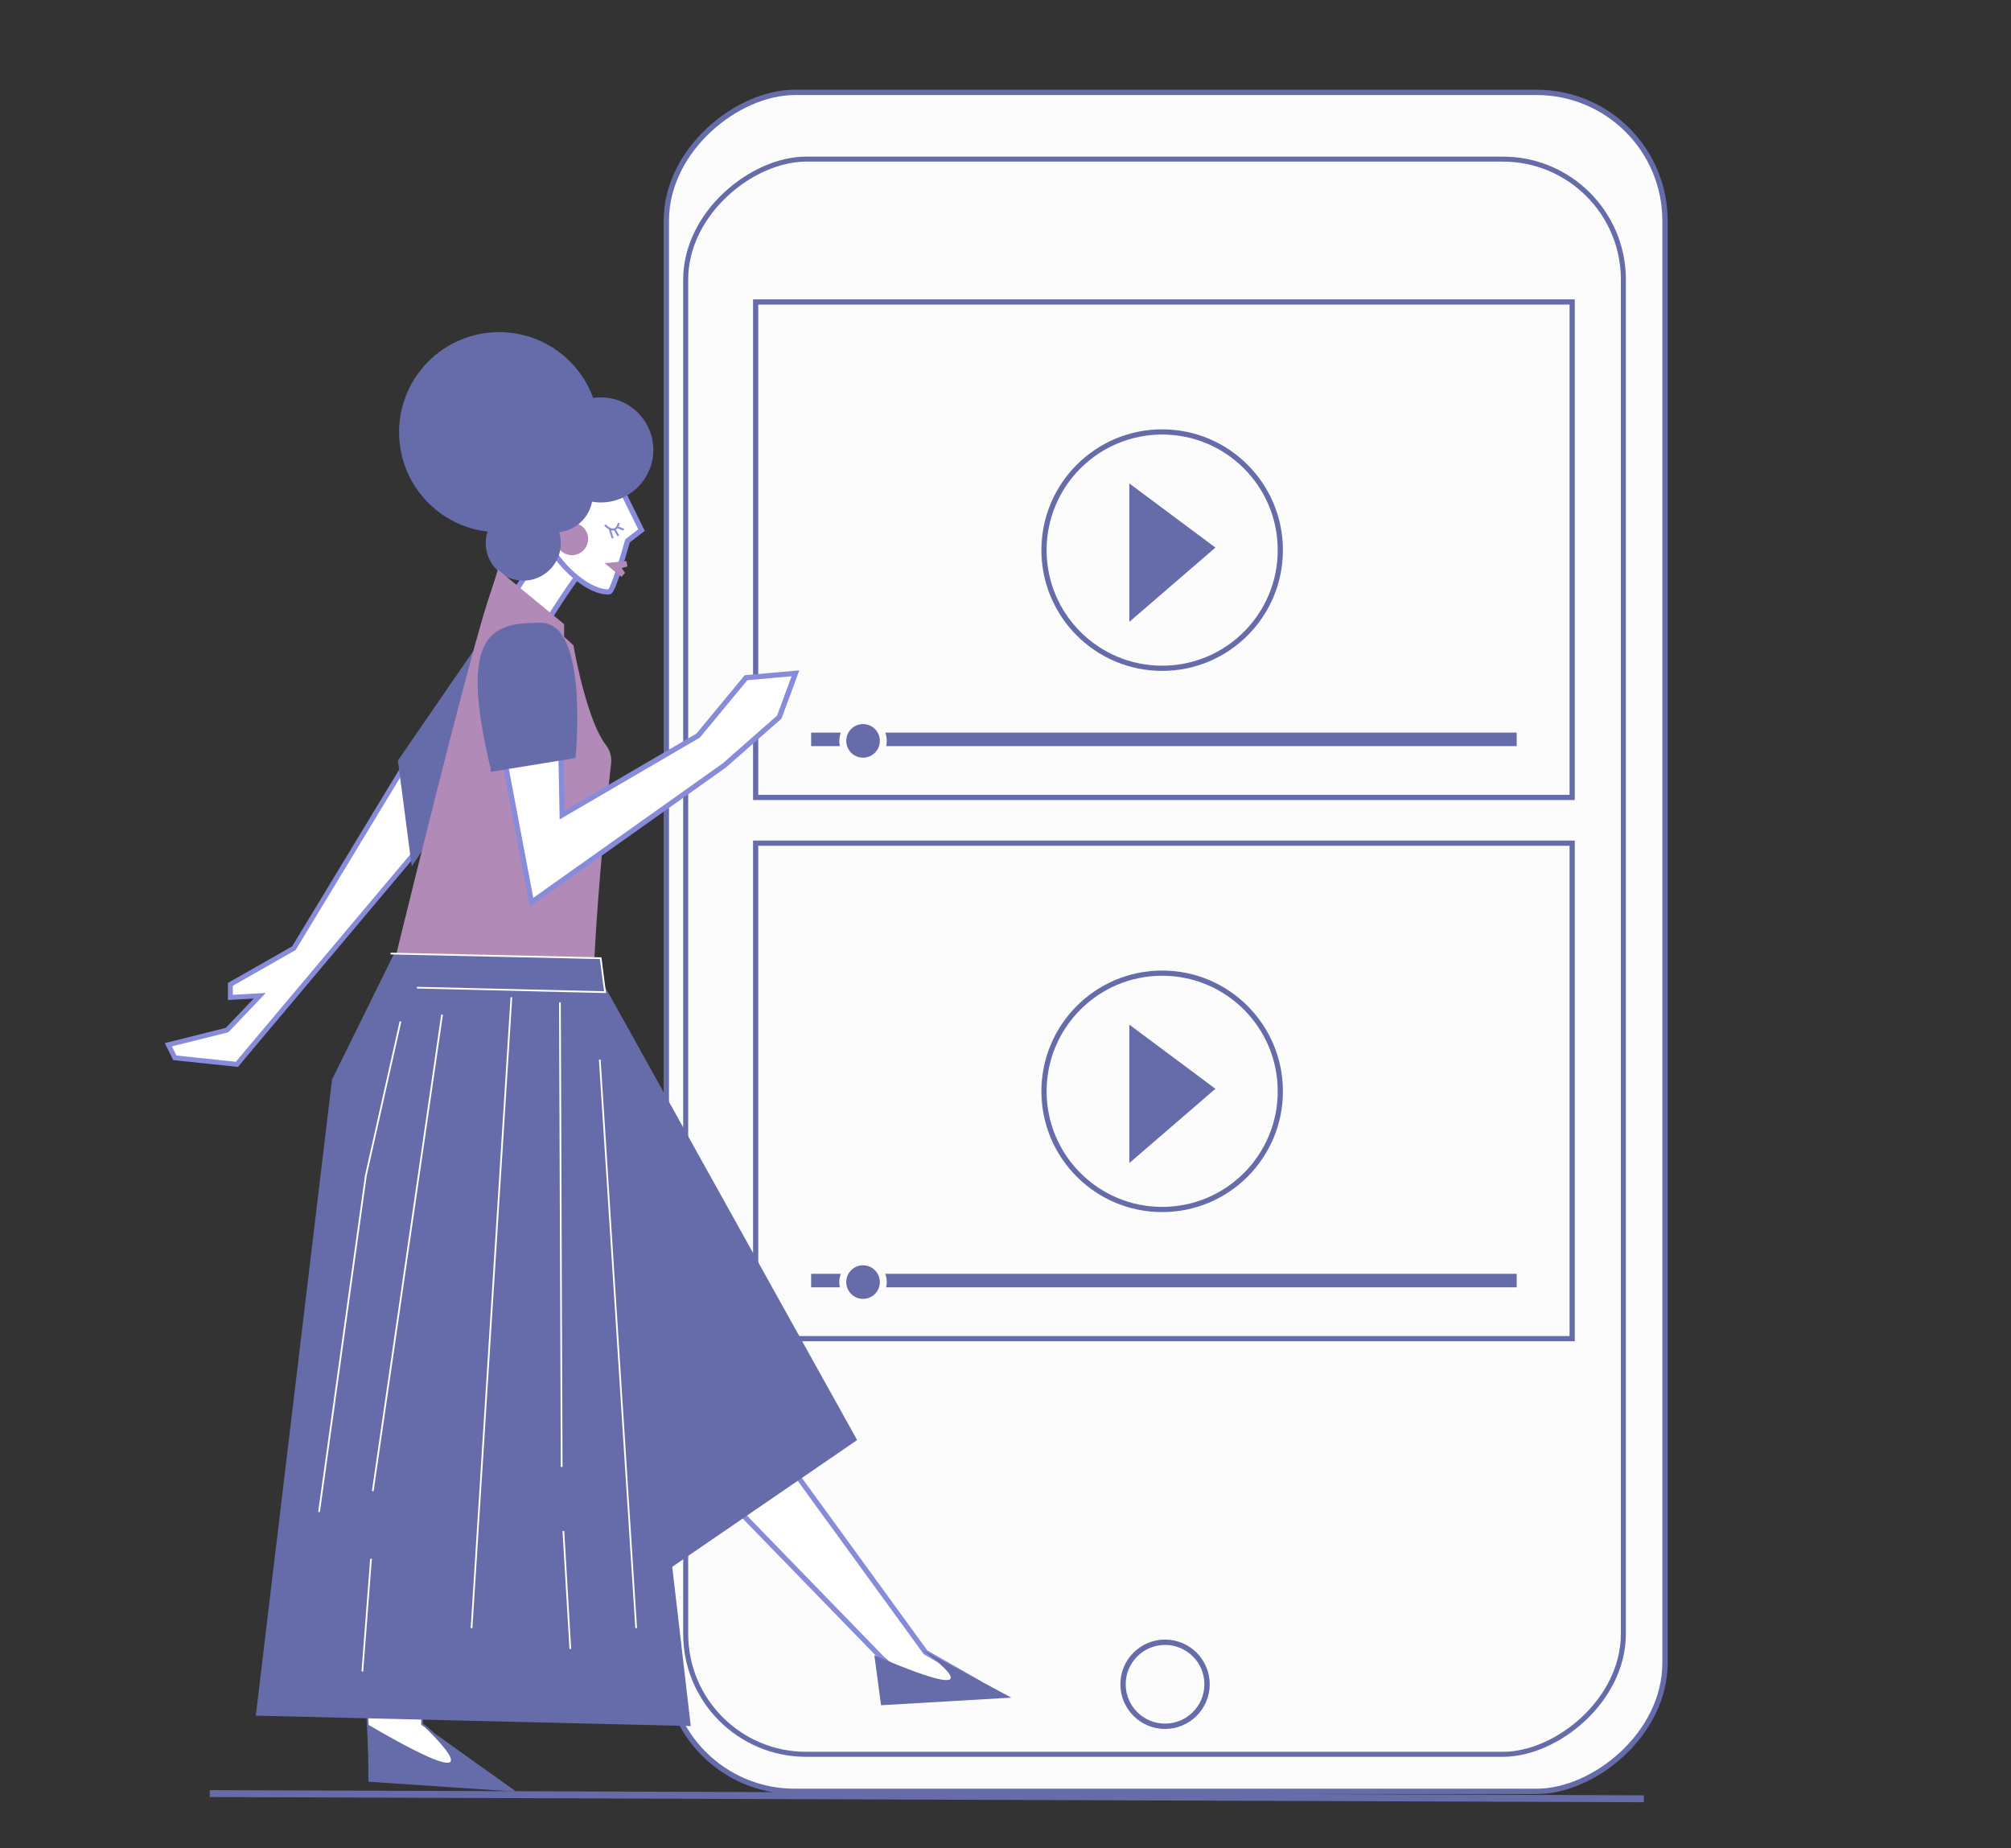 <svg xmlns="http://www.w3.org/2000/svg" viewBox="0 0 1160.4 1066.3"><rect x="0" y="0" width="1160.4" height="1066.3" fill="#333333" stroke="none"/><title>Mesa de trabajo 67</title><g id="Capa_1" data-name="Capa 1"><rect x="182.51" y="255.27" width="980.2" height="576.27" rx="74.03" transform="translate(1216.02 -129.21) rotate(90)" fill="#fcfcfc" stroke="#666baa" stroke-miterlimit="10" stroke-width="3.08"/><rect x="206.04" y="281.43" width="920.32" height="541.07" rx="69.5" transform="translate(1218.16 -114.24) rotate(90)" fill="#fcfcfc" stroke="#666baa" stroke-miterlimit="10" stroke-width="2.89"/><rect x="436.03" y="174.21" width="471.16" height="285.86" fill="#fcfcfc" stroke="#666baa" stroke-miterlimit="10" stroke-width="3"/><rect x="468.05" y="422.67" width="407.12" height="7.79" fill="#666baa"/><circle cx="498" cy="427.44" r="11.69" fill="#666baa" stroke="#fcfcfc" stroke-miterlimit="10" stroke-width="4"/><circle cx="670.6" cy="317.38" r="68.18" fill="#fcfcfc" stroke="#666baa" stroke-miterlimit="10" stroke-width="3"/><polygon points="651.65 278.91 651.65 358.78 701.32 315.92 651.65 278.91" fill="#666baa"/><rect x="436.03" y="486.45" width="471.16" height="285.86" fill="#fcfcfc" stroke="#666baa" stroke-miterlimit="10" stroke-width="3"/><rect x="468.05" y="734.91" width="407.12" height="7.79" fill="#666baa"/><circle cx="498" cy="739.68" r="11.69" fill="#666baa" stroke="#fcfcfc" stroke-miterlimit="10" stroke-width="4"/><circle cx="670.6" cy="629.62" r="68.18" fill="#fcfcfc" stroke="#666baa" stroke-miterlimit="10" stroke-width="3"/><polygon points="651.65 591.15 651.65 671.01 701.32 628.16 651.65 591.15" fill="#666baa"/><path d="M316.91,356,333,334.43s16.13,8.86,18.42,7.25,11-30.31,11-30.31l6.89-5.4-9.07-21.35s-24.58-7.92-33.19,8.72-28.82,45.47-28.82,45.47Z" fill="#fff"/><line x1="291.32" y1="350.24" x2="310.49" y2="321.3" fill="none" stroke="#878bd9" stroke-miterlimit="10" stroke-width="3"/><path d="M332.78,333s-26.71,36.77-25.66,46.12" fill="none" stroke="#878bd9" stroke-miterlimit="10" stroke-width="3"/><circle cx="330.02" cy="310.95" r="9.35" fill="#b18ab8"/><path d="M358,281.11l12.16,24.72-8.06,6.23s-8.18,29.23-10.54,29.39c-11.17.77-28.19-13.82-35.7-28.83" fill="none" stroke="#878bd9" stroke-miterlimit="10" stroke-width="3"/><polygon points="358.71 327.77 360.71 330.5 359.37 331.98 358.55 332.78 348.82 324.9 361.44 323.7 362.07 326.8 358.71 327.77" fill="#b18ab8"/><path d="M349.06,302.89s6,6.55,8-1.12" fill="none" stroke="#878bd9" stroke-miterlimit="10" stroke-width="1.12"/><line x1="351.76" y1="304.95" x2="353.54" y2="310.53" fill="#fff" stroke="#878bd9" stroke-miterlimit="10" stroke-width="1.12"/><line x1="354.63" y1="305.39" x2="356.83" y2="309.15" fill="#fff" stroke="#878bd9" stroke-miterlimit="10" stroke-width="1.12"/><line x1="356.12" y1="304.06" x2="359.93" y2="305.64" fill="#fff" stroke="#878bd9" stroke-miterlimit="10" stroke-width="1.12"/><path d="M365.72,283.15a30.19,30.19,0,0,1-24.11,6.29A21.64,21.64,0,0,1,322.66,307a21.66,21.66,0,1,1-23.06-15.21,21.66,21.66,0,0,1,17.15-27.68,30.29,30.29,0,1,1,49,19Z" fill="#666baa"/><polygon points="249.42 480.06 136.68 614.06 100.89 610.29 97.12 602.76 131.03 594.28 149.87 574.5 132.92 575.45 132.92 567.91 169.58 547.06 246.93 419.37 249.42 480.06" fill="#fff" stroke="#878bd9" stroke-miterlimit="10" stroke-width="2.83"/><polygon points="273.59 374.82 229.59 438.82 237.59 499.82 243.59 490.82 273.59 374.82" fill="#666baa"/><path d="M352.6,440.69c-3.62,32-17.5,162.79-6.17,185.58L205.86,644.46s63.25-263.94,77.47-303.23v0l4-12.57,38.18,31.46,0,7.31c1.89,1.64,3.71,3.3,5.41,4.94,0,0,7.24,42.58,18.78,57.57A14.89,14.89,0,0,1,352.6,440.69Z" fill="#b18ab8"/><polyline points="315.47 715.25 341.38 784.23 508.87 956.68 530.09 975.32 562.09 969.32 534.09 953.32 347.55 696.78" fill="#fff" stroke="#878bd9" stroke-miterlimit="10" stroke-width="2.94"/><path d="M211.59,981.82,213,1012l55.55,11.85s-17-25-25-29v-8Z" fill="#fff" stroke="#666baa" stroke-miterlimit="10"/><path d="M212.32,994.94l.27,33,85.28,5.72-54.54-38.93S297.3,1044.7,212.32,994.94Z" fill="#666baa"/><path d="M504.53,955l3.87,28.81,75.12-4.39-51.92-28S584.23,989.15,504.53,955Z" fill="#666baa"/><polygon points="387.9 903.95 398.59 995.82 147.59 989.82 191.59 622.82 227.59 549.82 347.09 553.32 348.91 568.98 494.59 830.82 387.9 903.95" fill="#666baa"/><line x1="295.09" y1="575.32" x2="272.09" y2="939.32" fill="none" stroke="#fff" stroke-miterlimit="10"/><line x1="323.09" y1="578.32" x2="324.09" y2="846.32" fill="none" stroke="#fff" stroke-miterlimit="10"/><line x1="325.09" y1="883.32" x2="329.09" y2="951.32" fill="none" stroke="#fff" stroke-miterlimit="10"/><line x1="255.09" y1="585.32" x2="215.09" y2="860.32" fill="none" stroke="#fff" stroke-miterlimit="10"/><line x1="214.09" y1="899.32" x2="209.09" y2="964.32" fill="none" stroke="#fff" stroke-miterlimit="10"/><polyline points="231.09 589.32 211.09 678.32 184.09 872.32" fill="none" stroke="#fff" stroke-miterlimit="10"/><line x1="346.09" y1="611.32" x2="367.09" y2="939.32" fill="none" stroke="#fff" stroke-miterlimit="10"/><polyline points="225.4 550.14 346.59 552.82 349.13 572.41 240.59 569.82" fill="none" stroke="#fff" stroke-miterlimit="10"/><path d="M365.24,446.34l-40.86,23.84-2.07-105.39s-34.81-15.5-42.18,15.67l26.55,140.13,111.3-79,31.69-27.87L459,388.46,430.48,391,402.8,424.43l-37.56,21.91" fill="#fff" stroke="#878bd9" stroke-miterlimit="10" stroke-width="3"/><path d="M283.09,445.32l49-8s8-78-20-78-48,5-29,84" fill="#666baa"/><line x1="121.05" y1="1034.78" x2="948.53" y2="1037.78" fill="none" stroke="#666baa" stroke-miterlimit="10" stroke-width="4"/><circle cx="288.02" cy="249.35" r="57.74" fill="#666baa"/><circle cx="672.26" cy="971.71" r="24.24" fill="#fcfcfc" stroke="#666baa" stroke-miterlimit="10" stroke-width="3.08"/></g></svg>